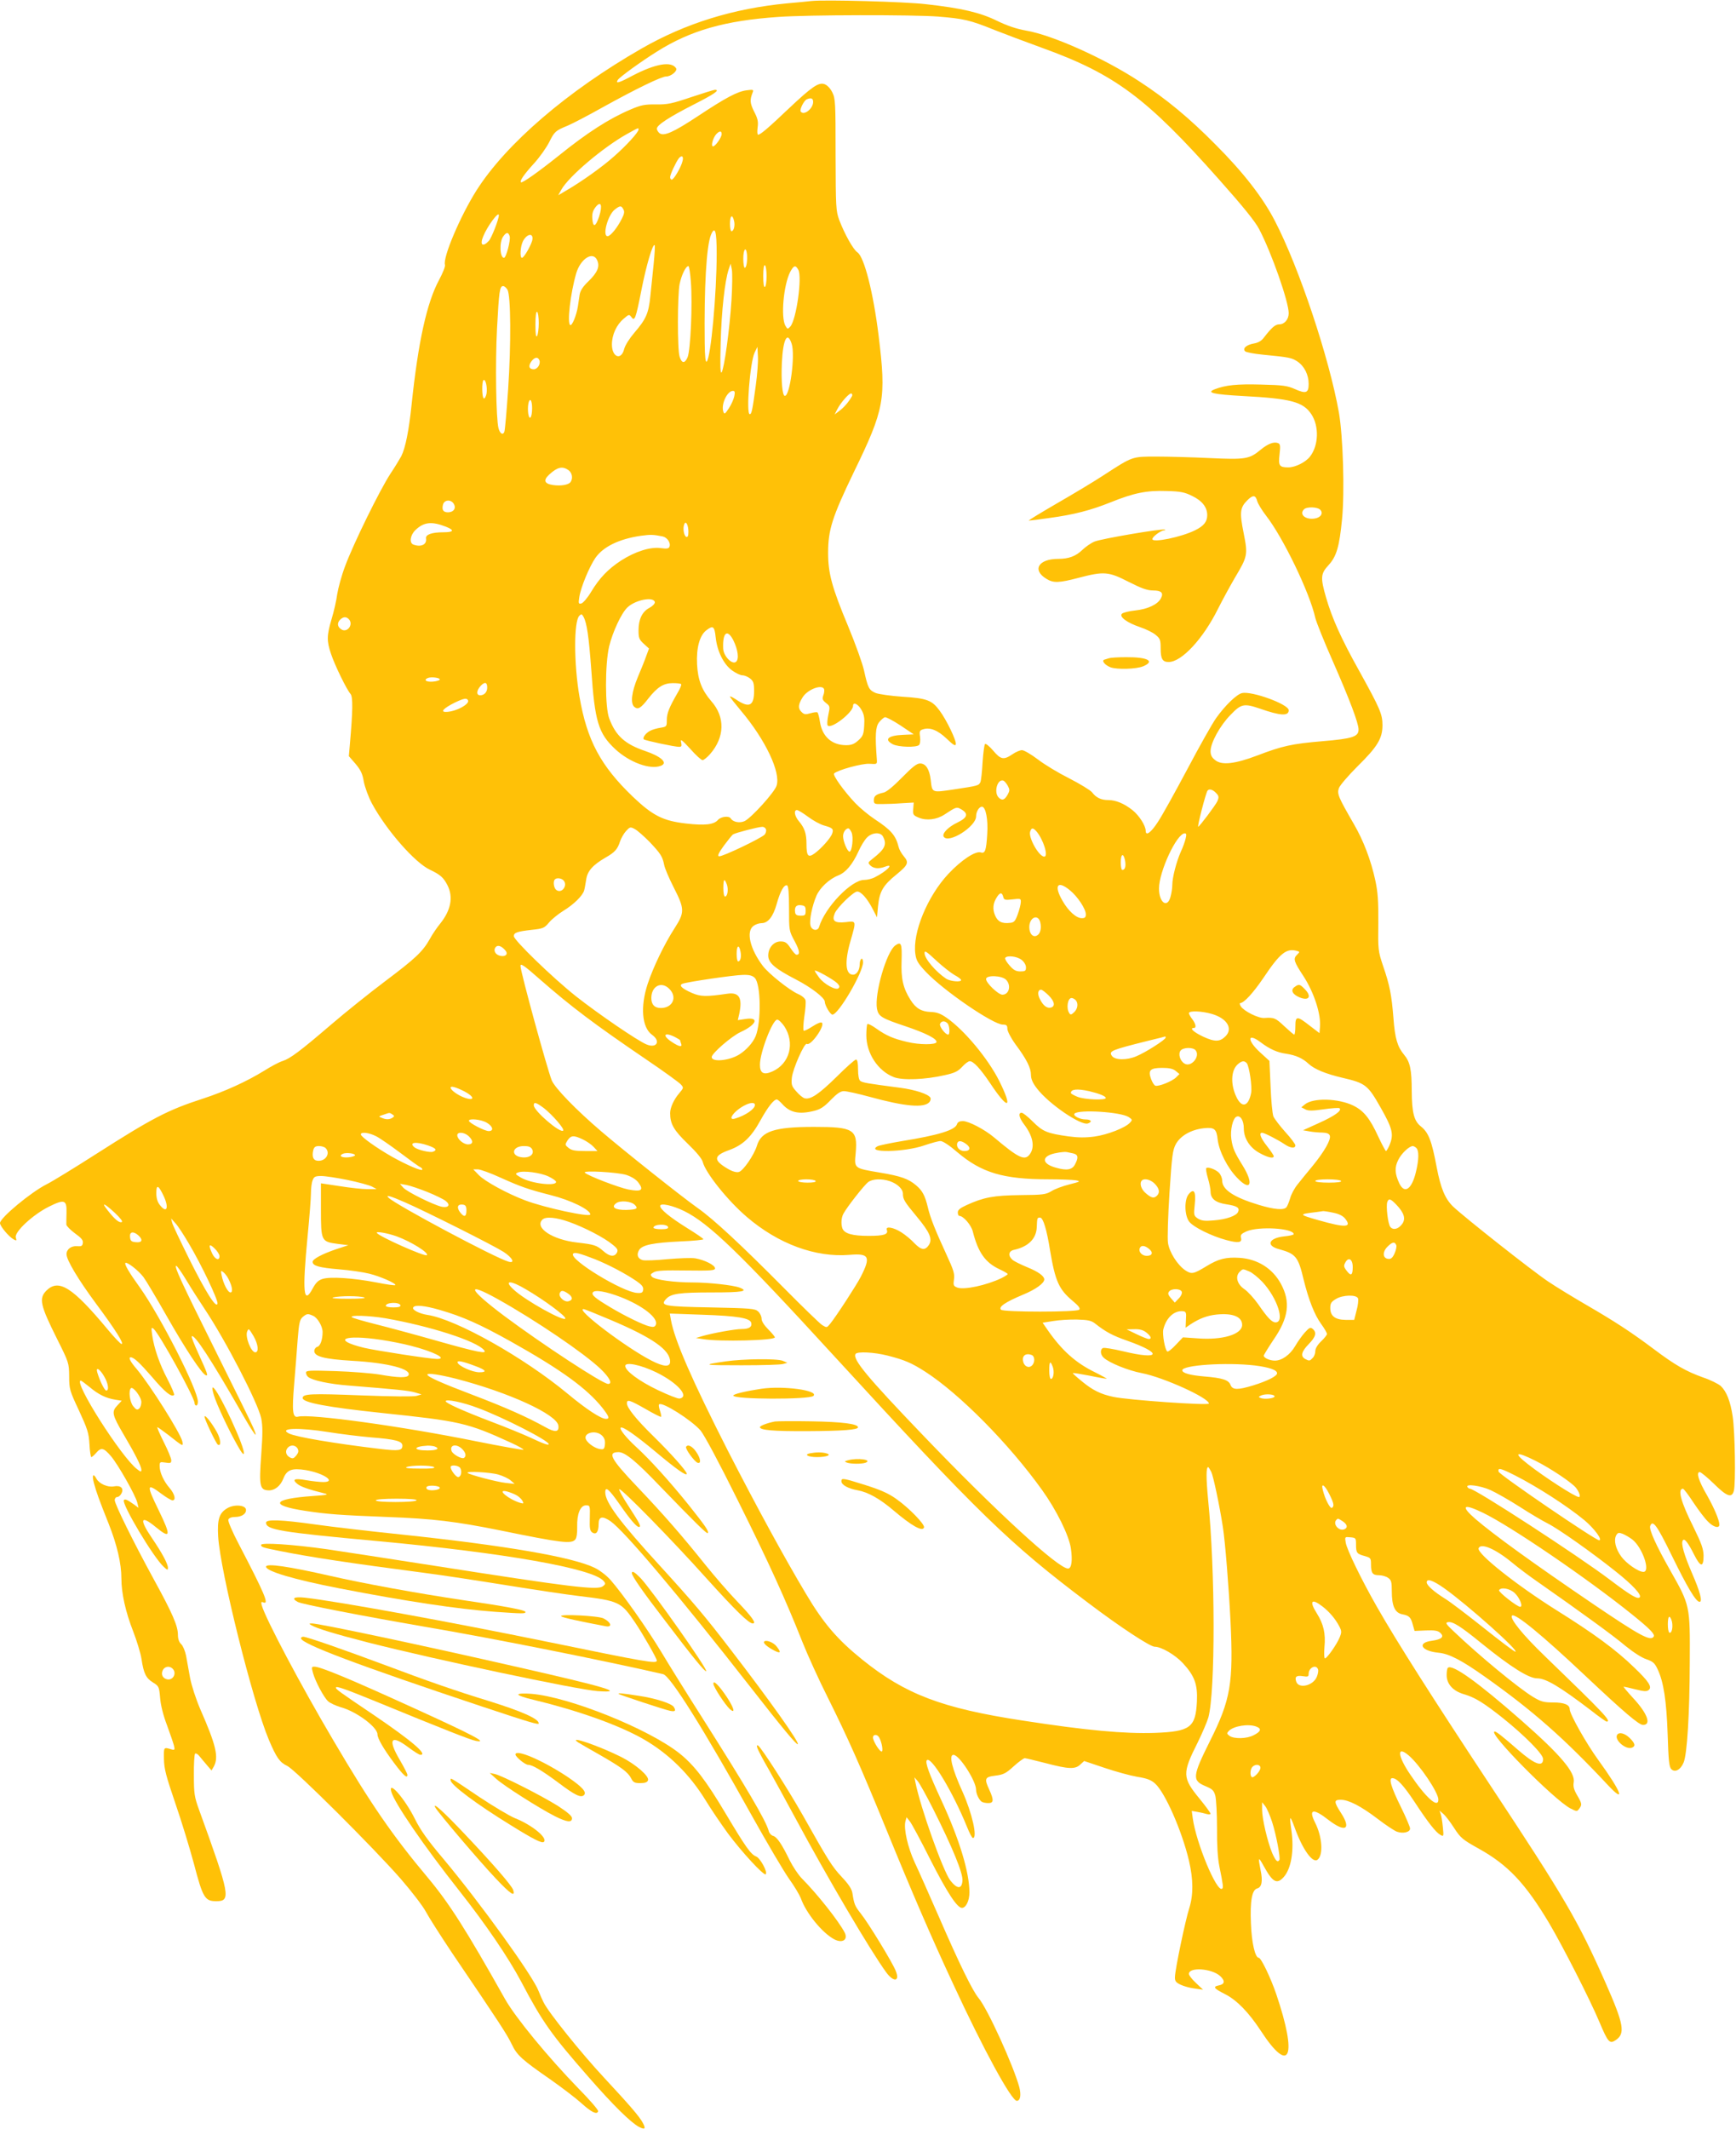 <?xml version="1.0" standalone="no"?>
<!DOCTYPE svg PUBLIC "-//W3C//DTD SVG 20010904//EN"
 "http://www.w3.org/TR/2001/REC-SVG-20010904/DTD/svg10.dtd">
<svg version="1.0" xmlns="http://www.w3.org/2000/svg"
 width="1044pt" height="1280pt" viewBox="0 0 1044 1280"
 preserveAspectRatio="xMidYMid meet">
<g transform="translate(0,1280) scale(0.1,-0.1)"
fill="#ffc107" stroke="none">
<path d="M4880 12794 c-19 -2 -84 -9 -145 -14 -325 -31 -612 -120 -877 -272
-445 -255 -814 -572 -992 -852 -97 -153 -204 -404 -190 -448 3 -9 -13 -49 -35
-90 -74 -137 -126 -371 -166 -753 -16 -154 -37 -259 -62 -308 -8 -15 -37 -63
-65 -105 -63 -96 -224 -423 -273 -557 -21 -55 -41 -130 -47 -167 -5 -38 -20
-105 -34 -150 -29 -99 -30 -131 -3 -210 23 -69 94 -214 117 -240 15 -18 14
-99 -4 -304 l-6 -70 40 -46 c31 -37 42 -59 50 -108 7 -34 28 -92 49 -131 86
-159 258 -356 349 -398 61 -29 81 -46 105 -93 36 -71 21 -150 -44 -231 -19
-23 -47 -64 -62 -92 -43 -76 -85 -116 -270 -255 -93 -70 -239 -187 -324 -260
-189 -162 -246 -204 -292 -219 -20 -6 -69 -32 -110 -58 -104 -64 -234 -124
-369 -168 -212 -69 -301 -115 -647 -336 -128 -82 -259 -162 -291 -178 -96 -48
-282 -203 -282 -234 0 -19 54 -83 82 -98 18 -10 19 -8 13 11 -10 33 102 137
198 185 94 47 109 42 107 -34 -1 -31 -1 -63 -1 -73 1 -9 24 -32 52 -53 38 -27
50 -41 47 -58 -2 -18 -9 -21 -34 -19 -35 3 -64 -18 -64 -48 0 -35 70 -152 178
-298 118 -159 170 -242 153 -242 -6 0 -43 39 -83 87 -213 256 -295 307 -369
234 -46 -47 -38 -86 64 -290 71 -142 72 -145 73 -225 0 -77 3 -87 59 -206 51
-111 59 -134 63 -203 2 -42 8 -77 11 -77 4 0 17 11 29 25 30 35 45 32 89 -19
42 -49 148 -235 159 -281 l7 -30 -24 18 c-45 32 -58 37 -64 28 -14 -23 177
-343 239 -400 22 -21 26 -22 26 -7 0 24 -35 89 -96 179 -78 114 -69 142 22 67
91 -75 94 -55 19 99 -76 155 -74 168 15 101 29 -22 60 -40 67 -40 23 0 14 38
-17 74 -35 40 -60 94 -60 132 0 25 2 26 35 21 30 -5 35 -3 35 14 0 11 -20 60
-45 109 -25 50 -42 90 -39 90 3 0 34 -22 68 -48 87 -69 90 -71 82 -36 -14 53
-192 335 -272 431 -40 46 -54 73 -38 73 19 0 53 -32 129 -119 77 -91 117 -123
132 -107 3 3 -14 45 -39 93 -49 93 -81 186 -93 267 -6 44 -5 48 8 38 34 -28
247 -414 247 -447 0 -8 5 -15 10 -15 6 0 10 10 10 23 0 72 -224 511 -349 687
-65 90 -94 140 -87 147 9 9 78 -44 109 -85 15 -20 78 -126 140 -235 112 -197
211 -347 235 -355 15 -5 11 8 -45 131 -25 54 -43 100 -40 103 15 16 115 -137
297 -454 80 -140 107 -174 74 -97 -8 21 -109 225 -223 454 -214 430 -256 521
-241 521 5 0 32 -39 61 -87 29 -49 79 -126 110 -173 125 -187 320 -563 340
-657 9 -46 9 -93 0 -219 -14 -191 -9 -213 47 -214 35 0 69 27 86 71 21 53 51
64 134 51 108 -18 188 -72 106 -72 -20 0 -66 5 -101 11 -72 13 -89 6 -55 -22
21 -17 66 -33 162 -57 30 -7 19 -10 -70 -16 -243 -17 -262 -56 -45 -89 130
-20 211 -26 495 -37 274 -10 412 -27 680 -81 371 -76 427 -82 450 -54 8 10 12
39 11 75 -2 78 19 130 53 130 24 0 25 -1 23 -76 -2 -64 1 -78 16 -88 23 -14
37 5 37 52 0 45 22 50 71 17 84 -59 412 -447 844 -1000 192 -246 276 -347 283
-341 10 11 -168 262 -402 566 -157 205 -225 285 -433 513 -235 257 -323 375
-323 435 0 39 21 21 85 -70 63 -91 103 -138 117 -138 16 0 7 19 -58 119 -37
56 -64 105 -60 108 9 10 317 -304 523 -534 178 -197 256 -273 280 -273 24 0
-4 39 -96 135 -48 50 -134 149 -191 220 -137 171 -249 300 -410 469 -158 166
-179 206 -110 206 39 0 105 -54 252 -208 206 -213 279 -285 284 -279 10 9 -14
43 -115 170 -116 144 -234 274 -314 347 -61 56 -103 108 -94 117 11 10 91 -46
212 -147 122 -102 185 -147 185 -130 0 15 -93 120 -200 225 -105 103 -160 172
-160 199 0 25 18 19 113 -35 48 -28 90 -49 93 -47 2 3 -1 19 -7 37 -6 18 -9
35 -5 38 17 18 194 -94 249 -157 22 -26 111 -192 221 -414 191 -383 292 -606
391 -856 32 -80 100 -230 153 -335 121 -243 193 -404 357 -805 146 -358 268
-641 396 -915 185 -400 352 -705 384 -705 21 0 27 35 15 82 -35 129 -191 472
-245 536 -36 43 -116 206 -238 487 -58 132 -123 280 -146 328 -42 91 -67 202
-56 247 l7 25 19 -24 c11 -13 67 -117 124 -231 101 -198 161 -290 190 -290 24
0 45 43 45 93 0 120 -60 319 -168 552 -75 162 -100 231 -88 243 26 25 156
-191 241 -400 15 -38 31 -68 36 -68 29 0 -5 150 -62 277 -64 141 -84 223 -55
223 35 0 136 -157 136 -210 0 -24 18 -61 34 -72 6 -4 23 -8 39 -8 33 0 35 17
7 79 -32 69 -28 78 36 86 48 6 63 13 110 56 30 27 60 49 67 49 6 0 63 -14 126
-30 137 -36 177 -38 208 -8 l23 21 122 -41 c68 -23 156 -47 197 -54 57 -9 82
-18 107 -40 60 -53 162 -285 204 -463 27 -116 27 -207 2 -287 -23 -71 -85
-367 -86 -413 -1 -25 5 -33 34 -47 19 -9 58 -20 85 -23 l50 -7 -42 40 c-24 22
-43 46 -43 55 0 43 138 33 188 -13 31 -29 28 -49 -8 -56 -38 -8 -31 -18 38
-53 71 -36 143 -111 215 -221 175 -268 221 -158 92 222 -33 97 -91 218 -105
218 -22 0 -43 92 -47 205 -6 136 6 204 38 212 27 7 34 44 20 110 -16 81 -14
84 19 24 53 -96 78 -111 118 -68 47 50 66 161 48 285 -13 90 -9 93 19 17 48
-134 110 -220 139 -195 35 28 28 137 -15 222 -42 83 -12 89 80 17 101 -78 140
-58 76 41 -44 68 -44 80 -2 80 47 0 121 -38 221 -114 48 -37 101 -72 117 -78
37 -13 79 -3 79 19 0 9 -24 66 -54 127 -61 123 -76 176 -53 176 28 0 67 -42
134 -143 82 -125 128 -183 155 -198 20 -11 21 -10 15 47 -3 33 -9 68 -13 79
l-7 20 23 -20 c13 -11 42 -49 65 -85 39 -60 51 -70 150 -125 174 -97 279 -208
422 -448 82 -139 245 -458 302 -594 51 -121 61 -132 96 -109 61 40 52 93 -61
349 -164 370 -240 501 -697 1192 -342 518 -555 852 -677 1066 -94 165 -180
342 -187 385 -6 35 -6 35 28 32 33 -3 34 -5 34 -45 0 -49 5 -55 53 -68 35 -10
37 -13 37 -50 0 -53 10 -65 48 -65 18 0 43 -7 55 -16 19 -13 22 -24 22 -80 0
-90 19 -131 64 -139 41 -8 51 -18 63 -65 l10 -35 68 3 c52 2 72 -1 86 -14 27
-24 9 -40 -50 -48 -92 -12 -64 -62 40 -72 64 -6 139 -45 280 -145 288 -204
475 -369 737 -649 112 -120 84 -44 -56 149 -72 99 -172 276 -172 305 0 27 -32
41 -99 41 -58 0 -74 5 -121 33 -89 54 -324 248 -474 391 -52 49 -56 56 -37 59
28 4 74 -24 200 -127 178 -144 285 -211 335 -211 53 0 135 -49 323 -192 48
-38 91 -68 95 -68 32 0 -17 51 -373 395 -130 125 -212 226 -196 242 18 17 177
-113 437 -358 239 -225 326 -299 351 -299 52 0 26 70 -61 163 -34 37 -59 67
-56 67 4 0 36 -7 71 -16 52 -13 68 -14 80 -4 22 18 0 52 -87 135 -110 107
-244 205 -468 345 -239 150 -479 340 -468 372 13 34 100 -3 200 -85 37 -31
105 -82 150 -113 267 -187 463 -329 532 -388 48 -39 99 -72 127 -81 40 -14 50
-23 67 -59 37 -77 54 -191 61 -393 5 -159 9 -195 22 -209 22 -22 56 -4 74 40
21 50 36 288 37 603 2 342 2 341 -118 553 -84 148 -128 245 -120 266 15 40 40
6 130 -178 93 -190 145 -278 167 -278 19 0 3 61 -45 171 -48 111 -68 180 -56
198 9 16 31 -11 69 -87 38 -75 56 -76 56 -4 -1 41 -12 72 -62 174 -74 147 -96
228 -62 228 5 0 33 -37 63 -83 30 -45 69 -97 87 -114 32 -34 69 -44 69 -19 0
27 -32 102 -75 178 -50 86 -66 138 -43 138 7 0 46 -32 85 -70 78 -77 108 -88
120 -43 12 42 7 358 -7 448 -14 92 -37 150 -72 183 -14 12 -61 36 -106 51
-103 37 -168 74 -297 171 -133 100 -236 167 -405 265 -74 43 -178 106 -230
141 -97 65 -505 387 -572 451 -48 47 -74 110 -98 236 -30 160 -49 209 -96 246
-40 32 -53 82 -54 211 0 130 -10 176 -46 219 -40 48 -55 98 -64 220 -11 139
-22 197 -63 316 -29 87 -30 95 -28 257 1 133 -3 185 -18 255 -26 121 -72 241
-128 337 -95 165 -103 183 -91 218 6 17 57 76 113 132 119 117 149 167 149
246 0 67 -14 99 -140 327 -109 195 -163 316 -199 440 -35 121 -33 144 15 196
48 52 65 112 81 277 16 165 6 495 -19 640 -59 331 -240 873 -385 1152 -72 140
-190 292 -357 459 -158 160 -297 275 -460 381 -210 138 -521 277 -678 304 -58
10 -114 29 -176 59 -102 50 -212 76 -428 100 -125 15 -612 28 -688 19z m765
-94 c149 -12 190 -21 335 -80 58 -23 186 -71 285 -107 440 -159 628 -299 1066
-792 145 -163 218 -253 242 -300 74 -141 177 -435 177 -504 0 -37 -25 -67 -57
-67 -24 0 -46 -20 -91 -78 -15 -21 -34 -32 -61 -37 -46 -8 -70 -30 -53 -47 6
-6 53 -15 104 -20 165 -16 176 -19 210 -41 42 -28 68 -80 68 -135 0 -55 -16
-61 -83 -31 -45 20 -72 24 -203 27 -145 4 -213 -3 -278 -28 -55 -21 -10 -31
170 -41 286 -15 361 -35 410 -109 48 -72 44 -189 -8 -255 -26 -34 -89 -65
-130 -65 -55 0 -61 10 -53 79 6 51 4 62 -9 67 -26 10 -61 -4 -105 -40 -67 -56
-91 -60 -305 -50 -105 5 -249 9 -321 9 -149 0 -142 2 -318 -112 -56 -37 -183
-113 -282 -170 -98 -57 -174 -103 -168 -103 7 0 63 7 125 16 147 20 247 46
367 94 141 57 217 72 336 68 84 -2 109 -7 155 -30 60 -29 90 -68 90 -115 0
-39 -20 -65 -73 -91 -82 -41 -257 -77 -257 -53 0 14 50 51 69 52 9 0 11 3 5 5
-17 7 -381 -55 -422 -72 -20 -8 -53 -31 -73 -50 -39 -38 -82 -54 -145 -54
-119 0 -159 -67 -71 -120 42 -26 75 -25 193 6 153 40 180 38 301 -24 79 -40
113 -52 148 -52 50 0 64 -15 46 -48 -19 -36 -79 -64 -153 -72 -38 -4 -75 -13
-81 -20 -18 -18 31 -54 108 -80 36 -12 79 -33 95 -47 27 -22 30 -31 30 -82 0
-62 11 -81 48 -81 78 0 207 139 297 320 26 52 72 136 101 186 77 129 79 138
53 269 -25 125 -22 153 22 197 34 34 50 33 60 -6 5 -16 28 -54 52 -85 103
-132 263 -463 297 -616 6 -25 53 -143 105 -260 101 -230 155 -372 155 -411 0
-43 -36 -55 -216 -70 -186 -16 -241 -28 -393 -86 -134 -51 -214 -60 -253 -28
-20 15 -28 30 -28 54 0 50 57 154 120 218 64 67 81 70 176 38 125 -44 174 -46
174 -10 0 36 -223 117 -281 103 -32 -7 -101 -74 -154 -148 -24 -33 -102 -172
-175 -310 -73 -137 -152 -280 -177 -317 -42 -65 -73 -86 -73 -53 0 31 -40 93
-79 124 -50 40 -101 61 -146 61 -43 0 -73 14 -98 47 -11 13 -72 50 -136 83
-64 32 -149 83 -189 114 -41 31 -84 56 -96 56 -12 0 -38 -11 -58 -25 -52 -35
-70 -32 -116 23 -22 26 -44 43 -48 39 -5 -4 -11 -54 -15 -110 -3 -56 -9 -110
-13 -119 -10 -21 -13 -22 -159 -44 -135 -20 -131 -22 -140 58 -8 65 -30 98
-64 98 -20 0 -46 -21 -108 -84 -53 -54 -93 -87 -111 -91 -45 -10 -59 -20 -59
-46 0 -22 4 -24 50 -23 28 0 82 2 120 5 l70 4 -3 -38 c-3 -35 0 -39 34 -53 46
-19 107 -12 154 19 68 45 73 46 94 35 53 -28 47 -53 -18 -84 -54 -26 -92 -65
-81 -84 28 -45 195 60 195 122 0 28 18 58 35 58 23 0 38 -77 32 -165 -6 -98
-13 -118 -38 -110 -32 11 -117 -45 -195 -128 -127 -135 -218 -357 -199 -484 5
-38 17 -57 63 -106 109 -115 405 -317 463 -317 22 0 27 -5 27 -25 0 -14 21
-55 50 -95 67 -90 92 -141 92 -183 0 -24 11 -49 36 -81 70 -92 266 -226 307
-210 28 10 19 24 -16 24 -34 0 -77 23 -65 35 26 26 279 10 326 -21 22 -15 23
-17 7 -34 -27 -30 -134 -72 -213 -83 -53 -7 -97 -7 -156 1 -129 18 -155 29
-214 88 -30 30 -60 54 -68 54 -22 0 -16 -29 14 -69 53 -69 67 -135 36 -179
-30 -43 -67 -26 -216 100 -57 48 -153 98 -188 98 -19 0 -31 -6 -35 -19 -11
-35 -112 -66 -329 -101 -72 -12 -138 -26 -148 -31 -77 -41 162 -37 281 5 41
14 85 26 97 26 14 0 55 -27 101 -67 146 -124 277 -163 549 -163 72 0 146 -3
164 -6 30 -6 27 -8 -40 -25 -40 -10 -88 -28 -108 -41 -32 -19 -49 -22 -186
-23 -160 -2 -220 -13 -323 -60 -39 -18 -53 -29 -53 -44 0 -12 4 -21 9 -21 24
0 71 -54 81 -93 32 -127 75 -187 159 -227 28 -13 51 -26 51 -30 0 -3 -17 -14
-37 -24 -92 -44 -225 -72 -266 -57 -23 9 -25 14 -20 50 5 33 -3 57 -45 148
-68 148 -97 220 -112 284 -17 71 -33 101 -71 133 -46 39 -91 55 -216 76 -159
27 -156 24 -147 119 12 141 -12 156 -251 156 -237 0 -317 -26 -343 -113 -17
-56 -83 -152 -109 -158 -14 -4 -39 3 -66 19 -89 52 -87 79 9 113 81 30 131 76
187 178 45 81 80 126 99 126 4 0 18 -12 31 -26 46 -53 102 -66 195 -42 36 9
59 24 98 65 38 39 59 53 79 53 16 0 85 -15 154 -34 215 -59 330 -69 361 -31 6
8 9 19 5 26 -14 22 -91 47 -180 59 -199 26 -229 31 -242 42 -8 6 -13 33 -13
69 0 39 -4 59 -12 59 -7 0 -60 -47 -118 -105 -105 -103 -155 -137 -191 -128
-11 3 -33 21 -50 41 -28 31 -31 41 -27 82 5 53 76 213 90 204 23 -15 110 108
91 127 -6 6 -29 -4 -57 -22 -26 -17 -50 -29 -53 -25 -4 4 -2 42 4 85 7 43 10
87 7 98 -3 11 -23 28 -45 37 -52 23 -176 122 -211 168 -78 103 -103 209 -56
242 12 9 34 16 48 16 39 0 70 40 91 116 21 75 44 117 62 111 8 -3 12 -43 12
-138 0 -133 0 -135 33 -196 31 -58 35 -83 12 -83 -6 0 -22 18 -36 40 -22 33
-32 40 -60 40 -41 0 -74 -38 -74 -85 0 -44 41 -79 167 -144 91 -47 173 -110
173 -133 0 -22 33 -78 46 -78 36 0 184 253 184 314 0 16 -4 25 -10 21 -5 -3
-10 -17 -10 -31 0 -36 -18 -64 -40 -64 -46 0 -52 77 -15 204 35 122 36 120
-29 112 -67 -7 -85 7 -66 53 15 36 113 131 135 131 23 0 59 -40 91 -101 l28
-54 6 65 c9 91 30 127 113 194 68 56 74 70 43 107 -15 17 -29 43 -32 57 -17
69 -45 102 -144 167 -36 24 -88 67 -116 96 -69 73 -138 169 -128 179 23 21
169 61 213 58 46 -3 46 -3 44 27 -11 144 -8 194 13 222 12 15 28 29 36 31 8 1
50 -21 94 -50 l79 -53 -65 -3 c-90 -4 -116 -28 -60 -57 34 -17 141 -20 157 -4
6 6 9 28 6 49 -5 33 -2 39 17 45 43 14 89 -5 143 -56 38 -37 53 -46 55 -34 5
21 -56 147 -97 202 -46 63 -77 75 -223 84 -70 5 -143 15 -163 23 -39 17 -46
30 -69 135 -9 41 -52 161 -96 267 -97 232 -120 317 -120 440 0 139 25 216 154
484 186 382 196 442 150 820 -32 261 -87 476 -128 503 -25 17 -76 108 -109
194 -20 55 -21 74 -22 393 0 315 -1 337 -20 375 -12 24 -30 43 -47 49 -35 12
-74 -14 -216 -148 -121 -115 -169 -156 -183 -156 -5 0 -6 19 -3 43 5 35 1 54
-21 96 -25 51 -27 69 -8 117 6 15 1 16 -37 11 -55 -7 -125 -44 -294 -156 -147
-97 -205 -123 -231 -101 -8 7 -15 19 -15 26 0 22 74 70 223 146 122 62 160 88
126 88 -5 0 -70 -20 -142 -44 -115 -39 -143 -45 -212 -44 -68 1 -91 -4 -152
-30 -130 -55 -262 -140 -433 -278 -124 -99 -220 -167 -227 -160 -9 8 18 47 78
113 34 37 74 94 91 127 33 66 38 70 113 101 28 12 121 60 208 109 204 113 355
186 383 186 29 0 69 33 60 49 -28 45 -124 28 -262 -44 -82 -44 -104 -50 -89
-26 10 17 143 113 236 171 202 127 409 186 729 208 179 13 811 14 965 2z
m-755 -513 c0 -41 -57 -85 -75 -57 -7 12 20 66 37 73 27 11 38 6 38 -16z
m-1050 -166 c0 -16 -73 -96 -147 -161 -69 -62 -197 -153 -287 -205 l-49 -29
19 34 c45 80 251 254 394 334 74 41 70 39 70 27z m500 -27 c0 -20 -38 -74 -52
-74 -14 0 -1 50 19 73 20 21 33 22 33 1z m-235 -161 c-8 -37 -53 -113 -65
-113 -6 0 -10 7 -10 15 0 16 35 90 52 113 18 21 30 13 23 -15z m-502 -335
c-21 -63 -37 -68 -41 -12 -2 29 3 47 19 68 33 42 44 13 22 -56z m146 43 c8
-13 5 -28 -9 -55 -27 -55 -69 -106 -86 -106 -33 0 1 127 43 160 32 25 40 25
52 1z m-749 -35 c0 -24 -44 -137 -60 -154 -37 -40 -56 -25 -34 27 25 62 94
154 94 127z m1414 -32 c8 -29 -1 -64 -15 -64 -5 0 -9 20 -9 45 0 49 14 60 24
19z m-104 -199 c0 -240 -35 -624 -60 -649 -7 -7 -11 30 -12 110 -4 335 10 586
38 653 24 56 34 22 34 -114z m-1245 105 c7 -23 -21 -130 -34 -130 -25 0 -29
95 -5 128 19 27 31 28 39 2z m137 -19 c-3 -27 -50 -111 -63 -111 -14 0 -10 68
6 100 23 44 62 52 57 11z m729 -148 c-6 -59 -15 -147 -20 -194 -10 -102 -26
-138 -95 -218 -30 -35 -56 -76 -62 -98 -17 -72 -74 -52 -74 26 0 59 28 119 71
155 31 27 33 27 46 10 20 -28 26 -12 61 165 29 147 68 279 79 267 3 -2 0 -53
-6 -113z m561 60 c4 -39 -3 -83 -13 -83 -5 0 -9 25 -9 55 0 56 16 77 22 28z
m-901 -37 c18 -38 2 -74 -51 -126 -34 -32 -50 -57 -54 -81 -3 -19 -8 -52 -11
-73 -9 -54 -35 -117 -46 -110 -19 11 1 189 36 310 26 89 101 136 126 80z m808
-241 c-11 -174 -43 -407 -59 -433 -8 -12 -10 34 -6 178 5 191 25 371 48 440
l12 35 7 -35 c4 -19 3 -102 -2 -185z m211 145 c0 -32 -4 -62 -10 -65 -6 -4
-10 20 -10 65 0 45 4 69 10 65 6 -3 10 -33 10 -65z m-455 -37 c10 -133 -2
-407 -20 -451 -17 -39 -35 -38 -48 4 -14 42 -13 369 0 436 12 56 37 108 53
108 5 0 11 -44 15 -97z m646 75 c24 -45 -12 -300 -48 -341 -16 -17 -17 -17
-30 5 -28 51 -11 242 28 321 22 42 33 46 50 15z m-1749 -120 c20 -36 22 -325
4 -596 -9 -133 -19 -249 -23 -258 -8 -22 -26 -12 -35 21 -15 57 -20 392 -9
600 12 226 16 255 37 255 7 0 19 -10 26 -22z m188 -201 c0 -34 -5 -69 -10 -77
-7 -10 -10 11 -10 68 0 53 4 81 10 77 6 -3 10 -34 10 -68z m1521 -124 c22 -67
-10 -313 -41 -313 -15 0 -23 88 -18 200 7 141 33 192 59 113z m-216 -251 c-20
-149 -25 -172 -36 -172 -23 0 1 309 29 370 l17 35 3 -58 c2 -32 -4 -110 -13
-175z m-1301 152 c8 -22 -11 -54 -34 -54 -28 0 -34 18 -16 45 19 28 41 32 50
9z m-318 -200 c-4 -19 -11 -32 -17 -29 -11 7 -12 98 -2 109 13 12 25 -43 19
-80z m1490 -16 c-4 -18 -18 -51 -33 -73 -23 -35 -27 -37 -33 -20 -15 43 23
125 58 125 11 0 13 -8 8 -32z m707 -1 c-20 -35 -48 -67 -75 -87 l-29 -22 16
31 c22 43 75 102 86 95 5 -3 6 -11 2 -17z m-1923 -70 c0 -56 -15 -80 -23 -35
-6 41 2 90 14 82 5 -3 9 -24 9 -47z m218 -373 c22 -15 29 -48 14 -71 -11 -18
-58 -26 -107 -19 -52 8 -59 29 -22 63 49 45 79 52 115 27z m-688 -205 c14 -26
-3 -49 -36 -49 -28 0 -38 14 -30 46 8 31 50 33 66 3z m5211 -35 c19 -22 -1
-48 -39 -52 -55 -6 -89 27 -60 56 17 17 83 15 99 -4z m-5258 -101 c52 -21 46
-33 -17 -33 -69 0 -108 -14 -104 -37 6 -37 -30 -54 -76 -37 -26 10 -19 57 12
87 51 49 98 54 185 20z m1457 -31 c0 -23 -4 -32 -12 -30 -15 5 -23 52 -13 76
9 25 25 -4 25 -46z m-155 -27 c28 -6 50 -39 41 -62 -5 -12 -16 -13 -54 -8 -62
8 -153 -21 -237 -75 -78 -51 -130 -105 -180 -188 -22 -37 -49 -68 -59 -70 -17
-4 -18 0 -12 39 9 59 60 181 96 234 47 68 143 115 275 134 58 8 75 7 130 -4z
m-47 -395 c1 -9 -12 -23 -32 -34 -44 -23 -66 -69 -66 -136 0 -45 4 -55 31 -80
l32 -29 -16 -43 c-8 -24 -31 -81 -51 -128 -38 -91 -46 -159 -21 -180 22 -18
39 -8 85 52 54 68 91 91 146 91 24 0 47 -2 50 -6 4 -3 -6 -28 -22 -54 -49 -85
-64 -121 -64 -162 0 -39 -1 -40 -37 -46 -21 -3 -49 -11 -62 -18 -27 -13 -49
-43 -39 -52 7 -7 184 -45 212 -45 15 0 17 5 12 28 -6 22 4 15 55 -40 33 -38
67 -68 74 -68 7 0 27 16 44 35 90 102 93 224 9 319 -57 66 -81 127 -86 222 -5
97 15 173 55 204 41 32 50 26 57 -42 9 -84 48 -162 99 -199 22 -16 50 -29 62
-29 13 0 33 -9 46 -19 20 -16 24 -28 24 -75 0 -91 -30 -105 -109 -51 -20 13
-36 21 -36 17 0 -4 30 -42 66 -85 147 -174 241 -372 214 -451 -13 -40 -148
-189 -191 -212 -29 -14 -70 -7 -84 15 -10 18 -59 12 -77 -8 -25 -29 -79 -35
-192 -22 -139 16 -200 47 -320 161 -194 186 -276 339 -321 601 -34 195 -35
454 -1 487 12 12 15 12 25 -6 21 -39 32 -120 47 -320 21 -311 43 -381 143
-475 86 -80 210 -126 275 -101 45 17 3 56 -94 89 -121 41 -177 91 -216 195
-26 66 -26 325 -1 433 21 87 74 202 111 236 48 45 157 66 164 31z m-1838 -105
c26 -32 -13 -81 -47 -59 -24 15 -27 38 -8 58 20 20 39 20 55 1z m2310 -124
c28 -57 36 -114 16 -130 -23 -19 -76 35 -77 81 -4 96 25 119 61 49z m-1765
-236 c0 -5 -19 -11 -42 -13 -40 -3 -58 10 -30 22 20 8 72 2 72 -9z m285 -49
c0 -27 -18 -46 -42 -46 -25 0 -23 29 3 57 25 26 39 22 39 -11z m2026 -9 c2 -7
1 -24 -5 -38 -7 -20 -5 -28 16 -45 25 -19 25 -22 14 -74 -6 -29 -8 -57 -3 -62
22 -22 152 79 152 118 0 27 32 11 52 -26 15 -27 18 -49 15 -94 -3 -51 -8 -63
-35 -87 -24 -22 -42 -29 -73 -29 -86 0 -144 51 -158 140 -4 28 -11 53 -15 57
-3 3 -22 1 -42 -5 -31 -9 -38 -8 -55 9 -21 21 -19 44 8 87 30 48 117 80 129
49z m-2142 -66 c15 -23 -74 -71 -133 -71 -34 0 -13 22 52 55 54 26 73 30 81
16z m3246 -514 c13 -24 13 -30 0 -54 -19 -33 -33 -38 -54 -18 -31 31 -8 114
28 102 6 -2 18 -16 26 -30z m1260 -52 c10 -12 10 -21 1 -42 -11 -24 -108 -153
-115 -153 -7 0 46 205 56 217 11 14 36 5 58 -22z m-2461 -135 c29 -22 71 -45
94 -52 54 -15 61 -21 52 -48 -8 -27 -67 -93 -108 -122 -37 -26 -47 -14 -47 59
0 61 -11 95 -45 135 -27 32 -33 68 -12 68 7 0 36 -18 66 -40z m-953 -151 c67
-71 78 -88 88 -138 3 -19 29 -80 57 -135 67 -131 67 -151 6 -246 -62 -96 -128
-233 -162 -335 -45 -137 -35 -262 26 -306 54 -38 29 -84 -33 -58 -54 22 -292
185 -425 290 -141 112 -373 337 -373 361 0 21 20 28 109 38 67 7 75 11 102 43
16 20 56 52 88 72 61 37 115 90 124 122 3 10 8 39 12 64 7 52 39 88 116 133
57 32 73 51 88 98 7 20 23 48 36 62 23 25 26 26 52 12 16 -8 55 -43 89 -77z
m700 76 c4 -8 0 -23 -7 -32 -18 -21 -256 -135 -275 -131 -11 2 -2 21 30 65 25
33 49 64 55 67 14 9 152 45 174 45 10 1 20 -6 23 -14z m515 -19 c13 -28 3
-116 -12 -116 -13 0 -39 62 -39 93 0 23 16 47 32 47 5 0 13 -11 19 -24z m1111
7 c42 -48 75 -153 48 -153 -32 0 -96 114 -85 150 8 25 17 25 37 3z m-922 -32
c25 -48 13 -75 -64 -135 -27 -21 -27 -23 -12 -39 20 -19 52 -22 90 -7 56 21
10 -27 -61 -63 -18 -10 -47 -17 -66 -17 -77 0 -235 -164 -271 -282 -8 -28 -45
-22 -52 8 -8 30 10 119 36 179 21 48 76 100 131 122 46 18 86 66 122 145 14
32 37 69 51 83 31 31 81 34 96 6z m1820 -13 c-4 -18 -17 -54 -29 -79 -26 -59
-51 -154 -51 -199 0 -19 -5 -52 -11 -72 -19 -71 -69 -34 -69 50 0 102 107 332
155 332 10 0 11 -8 5 -32z m-364 -132 c6 -35 0 -56 -17 -56 -5 0 -9 20 -9 45
0 53 16 60 26 11z m-3378 -118 c30 -30 -11 -85 -44 -57 -14 12 -19 51 -7 62
10 11 38 8 51 -5z m983 -25 c11 -30 4 -73 -11 -73 -6 0 -10 23 -10 50 0 56 6
63 21 23z m2063 -35 c47 -38 96 -113 96 -145 0 -18 -6 -23 -24 -23 -34 0 -81
43 -116 104 -54 93 -31 126 44 64z m-401 -39 c5 -20 11 -21 56 -16 48 6 51 5
50 -16 0 -12 -8 -44 -18 -72 -15 -42 -22 -51 -46 -53 -50 -6 -75 7 -91 45 -16
38 -13 73 12 111 18 28 30 28 37 1z m-1188 -84 c0 -27 -3 -30 -30 -30 -21 0
-31 5 -33 18 -6 33 6 49 35 45 24 -3 28 -8 28 -33z m1411 -70 c8 -34 1 -67
-18 -78 -24 -16 -48 8 -48 49 0 59 53 82 66 29z m-3216 -170 c18 -22 -1 -39
-33 -31 -29 7 -42 33 -26 52 12 15 36 7 59 -21z m1413 -5 c7 -32 0 -60 -14
-60 -5 0 -9 20 -9 45 0 51 14 60 23 15z m3344 4 c21 -6 21 -6 2 -25 -23 -23
-18 -40 40 -128 64 -99 106 -229 99 -306 l-3 -36 -59 45 c-76 60 -86 59 -86
-4 0 -27 -3 -50 -7 -50 -3 0 -30 23 -59 50 -53 50 -61 54 -121 50 -37 -2 -122
41 -141 70 -7 11 -8 20 -3 20 22 0 78 61 141 154 97 145 136 176 197 160z
m-2162 -63 c35 -32 82 -69 104 -82 23 -12 41 -26 41 -31 0 -14 -65 -8 -90 8
-64 43 -130 121 -130 154 0 18 11 11 75 -49z m509 8 c15 -12 26 -30 26 -45 0
-21 -5 -24 -34 -24 -26 0 -41 8 -65 36 -17 19 -29 39 -26 45 11 17 72 10 99
-12z m-2898 -116 c191 -167 325 -268 644 -485 102 -69 193 -135 204 -147 18
-20 18 -21 -9 -53 -33 -38 -55 -88 -55 -120 0 -65 22 -103 105 -183 53 -51 86
-91 91 -110 16 -65 150 -233 265 -331 190 -163 414 -245 618 -228 118 10 129
-11 68 -131 -25 -49 -147 -237 -185 -284 -20 -24 -20 -24 -48 -7 -15 10 -115
107 -223 216 -263 265 -429 420 -526 488 -96 68 -441 342 -580 461 -150 128
-278 260 -297 306 -26 64 -188 653 -188 688 0 18 23 2 116 -80z m1789 -24 c14
-14 16 -22 8 -30 -15 -15 -86 23 -117 64 -14 19 -26 37 -26 41 0 10 110 -51
135 -75z m-496 32 c37 -37 40 -266 5 -351 -17 -40 -56 -83 -99 -110 -60 -37
-165 -47 -165 -15 0 22 119 125 173 150 98 45 115 92 30 79 l-46 -7 9 39 c20
95 -1 130 -71 120 -129 -19 -161 -18 -213 4 -62 27 -82 47 -57 56 29 11 307
52 363 53 39 1 57 -4 71 -18z m1511 -11 c33 -33 19 -90 -22 -90 -24 0 -98 70
-98 94 0 25 94 22 120 -4z m-2025 -55 c50 -49 21 -115 -51 -115 -38 0 -57 21
-57 60 0 72 61 103 108 55z m2282 -40 c36 -36 41 -67 10 -73 -22 -4 -44 13
-63 51 -16 30 -13 57 7 57 6 0 27 -16 46 -35z m161 -27 c18 -18 14 -53 -9 -74
-17 -16 -22 -16 -29 -4 -19 29 -9 90 14 90 7 0 17 -5 24 -12z m821 -84 c91
-27 127 -88 81 -134 -34 -34 -64 -35 -135 -2 -57 27 -84 52 -55 52 16 0 11 25
-10 53 -11 14 -20 30 -20 36 0 16 78 13 139 -5z m-2573 -73 c66 -100 34 -225
-70 -272 -53 -24 -76 -12 -76 40 0 74 76 271 104 271 9 0 27 -18 42 -39z
m-656 -66 c17 -9 30 -17 30 -19 0 -3 3 -11 6 -20 9 -23 -11 -20 -56 10 -61 40
-45 62 20 29z m2950 -3 c0 -12 -120 -89 -176 -112 -58 -25 -131 -24 -148 3
-18 28 -5 34 219 90 55 13 101 25 103 26 1 0 2 -3 2 -7z m571 -28 c54 -41 101
-62 154 -69 58 -9 99 -27 135 -61 35 -32 102 -60 205 -84 137 -32 151 -43 228
-179 72 -127 80 -161 53 -226 -8 -19 -18 -35 -21 -35 -3 0 -24 39 -46 86 -51
111 -88 157 -152 188 -90 43 -239 47 -289 7 l-22 -18 23 -12 c18 -10 42 -10
111 0 49 7 93 10 96 6 15 -14 -30 -46 -123 -88 l-97 -44 39 -7 c22 -4 57 -7
78 -7 25 -1 40 -6 44 -18 9 -23 -32 -95 -102 -181 -33 -40 -75 -91 -92 -113
-18 -22 -38 -59 -44 -82 -7 -23 -17 -48 -22 -54 -15 -20 -73 -15 -166 13 -152
46 -221 92 -221 146 0 15 -9 37 -20 48 -20 20 -67 37 -76 27 -3 -3 1 -30 10
-60 9 -30 16 -66 16 -80 0 -43 29 -67 94 -77 66 -10 82 -21 72 -45 -9 -24 -70
-46 -147 -52 -55 -5 -73 -2 -95 11 -25 17 -26 20 -19 86 8 77 -5 99 -37 60
-27 -33 -25 -128 4 -165 26 -33 133 -86 222 -110 74 -20 97 -16 89 14 -4 17 2
24 33 38 74 32 284 19 284 -17 0 -4 -25 -10 -57 -13 -94 -10 -112 -56 -31 -77
101 -28 115 -45 148 -184 30 -121 65 -211 106 -267 19 -26 34 -52 34 -59 0 -6
-16 -26 -35 -44 -22 -21 -35 -43 -35 -59 0 -14 -7 -33 -16 -41 -18 -19 -20
-19 -45 -6 -29 16 -23 44 21 89 43 44 50 70 24 92 -14 11 -20 8 -48 -23 -17
-19 -43 -56 -58 -82 -30 -51 -79 -86 -121 -86 -31 0 -67 16 -67 30 0 4 27 48
59 96 91 132 103 227 44 336 -50 92 -140 149 -249 156 -81 5 -126 -6 -198 -50
-79 -48 -90 -50 -128 -25 -47 32 -96 109 -104 165 -4 26 0 161 9 300 15 228
19 258 39 295 28 49 90 85 166 94 65 7 78 -3 85 -69 9 -71 59 -170 118 -230
80 -84 101 -36 32 75 -49 79 -60 104 -68 159 -8 53 9 127 32 135 23 9 43 -24
43 -71 0 -60 36 -116 95 -148 51 -28 85 -35 85 -19 0 5 -18 32 -40 60 -39 49
-51 81 -30 81 13 0 95 -42 135 -69 35 -24 65 -27 65 -7 0 8 -27 44 -61 81 -33
37 -65 79 -71 93 -6 15 -14 96 -17 180 l-7 154 -57 52 c-79 73 -76 120 4 60z
m-391 -48 c30 -37 -27 -105 -67 -80 -27 16 -39 59 -23 78 16 20 74 21 90 2z
m308 -78 c15 -20 33 -141 26 -179 -16 -81 -55 -93 -88 -25 -36 74 -34 159 6
196 25 23 41 25 56 8z m-428 -46 l23 -19 -20 -20 c-24 -24 -107 -57 -125 -50
-7 2 -19 21 -26 41 -19 52 -5 66 68 66 41 0 64 -5 80 -18z m-4278 -123 c62
-32 65 -60 4 -39 -39 13 -86 46 -86 61 0 12 30 4 82 -22z m3758 1 c59 -14 100
-30 100 -41 0 -15 -127 -10 -170 7 -22 9 -40 19 -40 23 0 23 37 27 110 11z
m-3279 -102 c51 -40 125 -125 116 -135 -18 -18 -177 119 -177 152 0 22 14 18
61 -17z m1269 19 c0 -24 -57 -63 -117 -81 -53 -17 -12 43 52 77 37 20 65 21
65 4z m-2180 -57 c13 -9 13 -11 0 -20 -18 -11 -38 -12 -65 0 -21 8 -21 8 25
23 22 8 24 8 40 -3z m568 -50 c37 -22 43 -50 11 -50 -24 0 -119 49 -119 62 0
16 75 8 108 -12z m-666 -81 c22 -11 88 -57 147 -101 58 -44 112 -83 119 -85 6
-3 12 -9 12 -14 0 -13 -90 25 -183 77 -93 53 -187 120 -187 134 0 17 49 11 92
-11z m556 1 c30 -28 28 -50 -3 -50 -28 0 -65 32 -65 55 0 22 42 19 68 -5z
m687 -20 c23 -11 52 -31 65 -45 l23 -25 -75 0 c-59 0 -81 4 -99 19 -22 18 -22
19 -6 45 21 31 37 32 92 6z m2303 -26 c32 -22 28 -44 -8 -44 -30 0 -51 24 -43
48 6 16 24 15 51 -4z m-3235 -10 c49 -17 58 -28 31 -38 -18 -7 -92 11 -111 26
-37 30 7 37 80 12z m-615 -16 c32 -32 -1 -83 -51 -76 -24 3 -32 26 -23 64 5
18 13 24 34 24 15 0 33 -5 40 -12z m1242 -7 c15 -29 -13 -53 -58 -49 -73 6
-65 68 9 68 28 0 41 -5 49 -19z m5318 7 c16 -16 15 -69 -2 -140 -25 -108 -69
-139 -101 -72 -27 58 -29 96 -6 141 19 39 65 82 87 83 5 0 15 -5 22 -12z
m-2065 -32 c31 -7 34 -24 12 -66 -17 -33 -49 -39 -115 -20 -74 20 -88 57 -32
79 27 10 79 18 97 15 6 -1 22 -5 38 -8z m-4318 -11 c0 -5 -19 -11 -42 -13 -40
-3 -58 10 -30 22 20 8 72 2 72 -9z m873 -134 c122 -55 167 -71 304 -106 120
-30 238 -88 238 -116 0 -19 -275 40 -393 85 -106 40 -240 113 -277 151 l-34
35 27 0 c15 0 76 -22 135 -49z m291 6 c25 -12 45 -26 45 -32 3 -29 -154 -10
-214 27 -32 19 -33 22 -15 29 32 13 136 -1 184 -24z m469 9 c34 -12 59 -28 73
-48 32 -44 15 -54 -63 -39 -58 12 -242 82 -261 101 -17 15 199 3 251 -14z
m-1677 -30 c63 -13 128 -31 145 -39 l29 -16 -55 0 c-30 0 -106 8 -167 18
l-113 17 0 -157 c0 -190 2 -194 100 -207 l65 -8 -70 -23 c-86 -29 -145 -60
-145 -77 0 -24 39 -35 158 -45 64 -5 146 -17 182 -26 66 -16 166 -60 157 -69
-3 -3 -54 4 -113 16 -140 27 -280 36 -325 21 -25 -8 -40 -23 -58 -56 -56 -106
-64 -25 -31 315 11 113 20 228 20 257 0 28 4 63 10 77 8 22 16 26 52 26 24 0
95 -11 159 -24z m2814 -6 c4 -6 -15 -10 -49 -10 -31 0 -56 5 -56 10 0 6 22 10
49 10 28 0 53 -4 56 -10z m446 -1 c46 -16 79 -47 79 -76 0 -33 9 -48 84 -138
78 -94 95 -134 72 -170 -23 -34 -46 -31 -87 11 -18 20 -54 50 -78 65 -48 31
-97 39 -88 15 11 -27 -17 -36 -110 -36 -98 0 -145 14 -157 45 -9 26 -7 64 6
88 21 40 128 176 150 191 26 19 81 21 129 5z m1593 -15 c28 -29 33 -53 14 -72
-18 -18 -33 -15 -67 14 -29 24 -40 61 -24 77 14 15 52 6 77 -19z m1121 16 c4
-6 -23 -10 -74 -10 -47 0 -81 4 -81 10 0 6 31 10 74 10 41 0 78 -4 81 -10z
m-5495 -66 c47 -19 96 -43 109 -53 32 -24 19 -44 -22 -36 -48 10 -210 90 -232
115 l-20 23 40 -7 c21 -4 77 -23 125 -42z m-1585 -26 c33 -72 17 -105 -24 -52
-14 18 -21 41 -21 71 0 55 13 49 45 -19z m1452 -37 c130 -57 530 -258 591
-297 54 -35 72 -71 30 -59 -77 21 -679 342 -722 385 -19 19 12 10 101 -29z
m5960 -13 c48 -50 58 -86 35 -117 -23 -31 -54 -38 -71 -17 -14 17 -27 126 -18
150 9 23 19 20 54 -16z m-4579 -2 c22 -22 11 -28 -52 -30 -66 -1 -93 16 -61
40 24 19 91 13 113 -10z m-3128 -47 c35 -33 50 -53 42 -56 -15 -6 -42 16 -84
70 -42 52 -23 46 42 -14z m2115 14 c0 -40 -14 -43 -39 -10 -21 29 -14 49 17
45 17 -2 22 -10 22 -35z m1310 -4 c149 -74 331 -249 900 -870 874 -953 1056
-1129 1530 -1486 193 -146 372 -263 399 -263 40 0 122 -48 169 -98 71 -77 90
-128 85 -232 -8 -156 -40 -180 -254 -188 -181 -6 -412 15 -793 74 -486 74
-707 158 -966 367 -149 120 -233 218 -338 395 -131 219 -297 524 -471 863
-215 423 -319 661 -341 783 l-7 39 194 -7 c213 -7 291 -20 296 -50 5 -24 -14
-36 -58 -36 -39 0 -172 -24 -235 -42 l-40 -12 45 -7 c99 -16 430 -8 430 11 0
4 -18 26 -40 48 -25 25 -40 49 -40 64 0 14 -9 33 -21 44 -19 17 -44 19 -285
24 -281 5 -305 10 -269 50 30 33 80 40 278 40 181 0 222 7 165 29 -39 15 -187
31 -282 31 -113 0 -227 16 -245 34 -11 12 -10 16 10 27 18 11 66 13 197 11
148 -2 172 0 172 13 0 19 -62 50 -118 60 -23 4 -99 1 -168 -5 -69 -7 -135 -9
-148 -6 -31 8 -40 33 -22 62 20 30 84 43 252 51 74 3 134 9 134 13 0 4 -44 34
-99 68 -104 65 -161 112 -161 132 0 20 76 3 145 -31z m3904 -10 c34 -7 58 -19
71 -36 42 -53 2 -55 -160 -9 -122 35 -122 36 -15 49 17 2 35 5 42 6 7 0 35 -4
62 -10z m-4597 -55 c93 -33 212 -95 260 -135 32 -25 36 -34 28 -50 -15 -27
-44 -24 -82 10 -40 35 -54 39 -157 51 -149 17 -258 89 -209 138 19 19 82 14
160 -14z m2862 -25 c9 -27 23 -94 31 -147 31 -184 53 -234 136 -303 37 -31 47
-45 39 -53 -15 -15 -455 -15 -470 0 -17 17 26 46 131 90 78 32 130 70 129 93
-1 20 -37 46 -101 72 -41 17 -82 37 -91 46 -27 24 -23 52 10 59 86 19 135 67
137 138 2 55 3 56 20 56 9 0 20 -20 29 -51z m-5149 -104 c78 -131 177 -341
173 -362 -7 -33 -73 73 -172 272 -52 105 -98 201 -101 215 l-6 25 25 -28 c15
-15 51 -71 81 -122z m2883 98 c2 -9 -10 -13 -42 -13 -25 0 -46 4 -46 9 0 22
81 25 88 4z m-1632 -56 c85 -31 195 -99 181 -113 -11 -11 -287 112 -301 134
-7 11 64 -1 120 -21z m-1554 6 c29 -26 23 -45 -14 -41 -28 2 -34 8 -36 31 -4
32 20 37 50 10z m7565 -59 c3 -9 -2 -31 -11 -51 -12 -26 -22 -34 -39 -31 -32
4 -34 42 -3 73 29 29 44 32 53 9z m-7077 -66 c0 -30 -27 -20 -44 16 -24 52
-19 63 14 31 17 -16 30 -37 30 -47z m5590 44 c27 -22 20 -42 -14 -42 -28 0
-50 24 -42 45 7 20 29 19 56 -3z m-3330 -63 c81 -33 179 -84 248 -131 32 -22
42 -35 40 -51 -2 -18 -9 -22 -36 -20 -86 4 -408 200 -386 235 8 12 39 4 134
-33z m4555 -47 c0 -50 -11 -56 -37 -21 -17 22 -18 30 -8 48 19 37 45 22 45
-27z m-622 -26 c18 -7 53 -36 79 -63 90 -97 137 -243 79 -243 -22 0 -48 27
-105 110 -25 35 -62 76 -83 90 -43 29 -56 76 -28 104 20 19 18 19 58 2z
m-6139 -45 c23 -45 28 -81 12 -81 -16 0 -43 52 -53 102 -6 30 -5 32 11 19 10
-8 23 -26 30 -40z m1790 -63 c108 -63 236 -158 236 -174 0 -26 -244 109 -312
174 -61 56 -19 57 76 0z m-171 -58 c226 -126 521 -326 619 -420 55 -53 73 -90
45 -90 -33 0 -397 239 -625 409 -217 163 -235 210 -39 101z m4114 44 c3 -9 -4
-26 -18 -40 l-24 -25 -23 26 c-18 21 -20 30 -11 41 16 19 68 18 76 -2z m-3692
-10 c30 -20 32 -40 4 -47 -25 -7 -61 26 -53 48 8 19 19 19 49 -1z m318 -22
c133 -52 227 -126 211 -166 -5 -13 -14 -16 -38 -10 -36 8 -144 60 -236 115
-92 55 -114 74 -105 89 11 18 80 6 168 -28z m-1543 -2 c15 -5 -21 -8 -95 -8
-75 0 -109 3 -90 8 40 10 153 10 185 0z m5977 -6 c3 -9 0 -42 -9 -73 l-14 -56
-52 0 c-63 1 -92 23 -92 72 0 27 6 37 33 53 41 26 125 28 134 4z m-5759 -41
c2 -9 -10 -13 -42 -13 -25 0 -46 4 -46 9 0 22 81 25 88 4z m236 -28 c139 -40
243 -87 428 -190 305 -171 457 -282 550 -398 42 -54 46 -67 22 -67 -30 0 -117
57 -229 150 -265 220 -673 449 -845 475 -50 8 -94 31 -85 45 10 17 69 11 159
-15z m1030 -61 c250 -106 356 -180 356 -250 0 -34 -38 -32 -112 6 -151 77
-459 310 -409 310 6 0 80 -30 165 -66z m3458 3 l-2 -49 32 22 c53 34 98 51
154 57 97 10 154 -13 154 -62 0 -57 -118 -93 -269 -81 l-87 6 -43 -45 c-23
-25 -46 -43 -51 -40 -14 8 -31 104 -24 133 17 70 66 115 119 109 17 -2 20 -8
17 -50z m-5248 22 c26 -12 56 -63 56 -97 0 -46 -14 -85 -32 -89 -10 -3 -18
-14 -18 -25 0 -33 60 -49 229 -59 213 -12 360 -50 337 -88 -10 -15 -64 -14
-171 5 -49 8 -170 18 -267 21 -156 5 -178 4 -178 -9 0 -9 6 -20 13 -26 26 -21
127 -43 247 -52 286 -23 357 -30 395 -41 l40 -12 -30 -9 c-18 -5 -148 -4 -330
3 -305 12 -355 10 -355 -16 0 -27 147 -55 480 -90 467 -49 510 -58 774 -179
44 -20 77 -39 74 -42 -3 -2 -129 20 -279 50 -448 91 -1006 168 -1077 149 -32
-8 -37 31 -23 196 7 81 16 200 21 266 8 104 13 122 31 138 25 20 30 21 63 6z
m432 -14 c269 -47 550 -137 595 -192 22 -25 -36 -14 -283 56 -133 38 -301 83
-373 101 -71 18 -134 36 -139 41 -16 14 103 10 200 -6z m4271 -33 c62 -49 105
-72 191 -102 216 -76 201 -118 -23 -64 -59 14 -113 23 -121 20 -19 -7 -18 -40
4 -59 34 -31 148 -77 228 -92 130 -25 404 -149 404 -183 0 -13 -485 21 -574
40 -76 16 -125 40 -189 93 -32 26 -57 48 -55 50 2 2 46 -5 98 -15 52 -11 100
-19 105 -19 6 -1 -26 17 -70 39 -117 57 -200 132 -286 256 l-29 42 63 10 c34
6 99 10 144 9 68 -2 86 -6 110 -25z m-5062 -75 c28 -49 33 -97 10 -97 -25 0
-61 92 -49 124 9 22 10 21 39 -27z m5369 22 c28 -22 34 -39 14 -39 -7 0 -40
13 -73 29 l-60 29 46 1 c33 1 54 -5 73 -20z m-4602 -44 c54 -8 135 -24 180
-36 134 -34 223 -79 156 -79 -41 0 -371 51 -438 67 -197 48 -125 82 102 48z
m3047 -95 c101 -26 142 -43 226 -97 206 -133 503 -433 702 -711 86 -120 161
-271 173 -350 11 -74 4 -122 -17 -122 -59 0 -437 347 -871 800 -338 352 -426
459 -407 490 10 16 112 11 194 -10z m865 4 c21 -8 21 -48 0 -65 -20 -17 -48
-1 -52 31 -5 31 19 47 52 34z m-3347 -66 c66 -24 75 -38 26 -38 -42 0 -124 37
-131 58 -5 15 25 10 105 -20z m3474 -5 c11 -30 4 -73 -11 -73 -6 0 -10 23 -10
50 0 56 6 63 21 23z m-2385 -33 c127 -62 203 -146 141 -158 -10 -2 -68 21
-131 51 -113 54 -196 116 -196 145 0 26 93 7 186 -38z m3600 41 c87 -11 134
-27 134 -47 0 -17 -57 -46 -144 -73 -92 -28 -124 -28 -136 3 -11 30 -49 42
-159 51 -83 7 -131 20 -131 37 0 31 261 49 436 29z m-6919 -67 c24 -41 30 -84
12 -84 -10 0 -39 58 -54 109 -11 37 16 21 42 -25z m2116 -13 c317 -82 607
-215 615 -282 5 -40 -20 -42 -80 -8 -108 60 -238 118 -438 194 -182 69 -270
108 -270 121 0 11 70 1 173 -25z m-2204 -50 c53 -45 99 -67 155 -76 l38 -6
-27 -29 c-35 -37 -31 -56 39 -175 68 -115 106 -190 106 -211 0 -14 -3 -14 -25
3 -93 69 -388 533 -339 533 3 0 27 -18 53 -39z m311 -90 c0 -16 -6 -34 -14
-40 -11 -9 -18 -6 -35 15 -21 26 -29 93 -14 108 13 13 63 -53 63 -83z m6815
34 c0 -12 -60 -19 -83 -10 -15 6 -15 8 3 16 26 11 80 7 80 -6z m-4790 -70
c151 -56 425 -196 425 -217 0 -9 -34 3 -112 40 -37 17 -143 61 -236 96 -168
64 -272 111 -272 122 0 15 104 -6 195 -41z m-897 -145 c68 -11 181 -25 250
-31 151 -12 192 -23 192 -50 0 -30 -22 -33 -133 -20 -276 33 -508 72 -549 93
-66 33 59 37 240 8z m1643 -21 c14 -14 19 -30 17 -52 -3 -28 -7 -32 -28 -29
-27 3 -68 29 -84 54 -26 42 56 66 95 27z m-1831 -78 c7 -15 5 -24 -8 -41 -16
-19 -22 -21 -40 -11 -24 13 -29 40 -10 59 18 18 46 14 58 -7z m824 13 c34 -13
14 -24 -43 -24 -90 0 -89 24 1 29 14 0 33 -2 42 -5z m164 -14 c23 -22 28 -45
12 -55 -13 -8 -66 21 -74 41 -14 37 27 47 62 14z m6456 -72 c90 -45 220 -132
244 -163 20 -26 29 -55 17 -55 -22 0 -209 121 -307 198 -91 71 -72 79 46 20z
m-6624 -38 c10 -7 -17 -10 -85 -9 -65 0 -93 3 -80 9 28 12 147 12 165 0z m158
-6 c12 -21 4 -54 -13 -54 -13 0 -45 42 -45 60 0 16 48 11 58 -6z m4516 -22
c12 -24 49 -196 70 -332 14 -88 36 -365 46 -566 18 -373 1 -473 -124 -722
-105 -211 -108 -236 -27 -270 43 -18 51 -26 60 -59 5 -21 10 -108 10 -193 -1
-100 4 -182 14 -230 23 -114 25 -130 16 -135 -32 -21 -156 276 -176 424 l-6
44 34 -6 c19 -3 44 -9 57 -13 12 -3 22 -2 22 2 0 5 -29 45 -65 89 -106 129
-106 153 -12 340 27 55 56 123 64 150 42 156 42 881 -2 1313 -12 128 -12 192
1 192 2 0 10 -13 18 -28z m1825 -21 c136 -69 316 -185 419 -270 60 -50 112
-121 89 -121 -23 0 -602 395 -605 413 -5 25 11 21 97 -22z m-6112 4 c28 -8 62
-24 75 -36 l23 -20 -55 6 c-53 6 -217 49 -228 60 -12 12 139 4 185 -10z m-352
-80 c0 -12 -50 -19 -71 -11 -9 3 -12 11 -9 16 8 14 80 9 80 -5z m5349 -37 c28
-56 31 -73 16 -83 -11 -7 -43 56 -55 108 -12 45 11 31 39 -25z m969 24 c35
-16 114 -61 175 -100 62 -40 138 -85 170 -101 64 -32 268 -176 408 -288 100
-79 159 -142 145 -156 -13 -13 -54 11 -177 104 -190 144 -813 549 -844 549 -5
0 -12 5 -15 10 -13 21 77 9 138 -18z m-5861 -29 c15 -7 32 -23 39 -34 10 -19
9 -20 -13 -14 -71 22 -145 84 -81 69 15 -4 40 -13 55 -21z m-597 -33 c-4 -6
-57 -10 -126 -10 -73 0 -119 4 -119 10 0 6 49 10 126 10 81 0 123 -4 119 -10z
m6412 -74 c165 -79 630 -396 898 -612 107 -86 139 -119 130 -133 -18 -30 -81
4 -363 195 -368 250 -598 417 -709 512 -92 80 -74 95 44 38z m-842 -52 c28
-19 32 -39 9 -48 -33 -13 -71 33 -47 57 9 10 10 9 38 -9z m1741 -109 c61 -47
112 -195 67 -195 -30 0 -103 51 -133 92 -34 47 -46 97 -31 127 10 17 15 19 39
10 15 -6 41 -21 58 -34z m-1130 -294 c137 -97 454 -379 427 -381 -6 0 -91 64
-190 143 -98 78 -203 158 -233 176 -67 42 -110 80 -110 98 0 25 37 13 106 -36z
m423 -28 c30 -28 52 -83 33 -83 -18 0 -133 90 -127 100 12 20 65 10 94 -17z
m-1157 -80 c43 -33 79 -76 102 -120 15 -29 15 -36 2 -68 -18 -43 -76 -125 -88
-125 -5 0 -6 30 -3 68 8 80 -5 138 -46 203 -47 74 -32 92 33 42z m2103 -93 c7
-34 -2 -73 -16 -65 -12 8 -12 95 0 95 5 0 12 -13 16 -30z m-2129 -285 c4 -9 0
-29 -7 -46 -22 -54 -110 -74 -124 -28 -10 29 2 38 40 32 30 -5 35 -3 35 14 0
37 44 59 56 28z m-371 -345 c34 -13 28 -30 -16 -52 -41 -22 -118 -23 -145 -4
-17 13 -17 16 -4 30 30 30 118 44 165 26z m-2267 -67 c16 -30 24 -83 14 -83
-13 0 -52 63 -52 84 0 21 27 21 38 -1z m3183 -106 c67 -57 179 -223 179 -266
0 -56 -75 11 -170 152 -76 112 -81 175 -9 114z m-891 -75 c0 -21 -43 -66 -53
-55 -11 11 -8 48 5 61 18 18 48 15 48 -6z m-1967 -250 c115 -229 179 -384 175
-429 -4 -52 -32 -51 -74 3 -43 58 -178 434 -209 589 l-6 30 20 -23 c11 -13 54
-90 94 -170z m2037 -75 c25 -77 51 -217 44 -229 -11 -17 -22 -6 -43 41 -28 67
-61 206 -61 261 l0 45 20 -25 c10 -14 28 -56 40 -93z"/>
<path d="M6670 8843 c-8 -2 -21 -7 -29 -9 -18 -6 4 -33 38 -46 39 -14 154 -11
195 6 75 31 28 56 -102 55 -48 0 -94 -3 -102 -6z"/>
<path d="M5384 7116 c-53 -38 -126 -291 -110 -381 9 -46 28 -57 172 -105 121
-41 189 -75 186 -95 -3 -17 -104 -17 -177 1 -84 20 -126 38 -186 81 -25 18
-49 30 -53 26 -3 -3 -6 -34 -6 -67 0 -109 70 -215 166 -252 53 -20 187 -15
305 12 60 13 80 23 105 50 17 19 37 34 46 34 22 0 63 -44 121 -130 110 -166
141 -160 57 10 -68 136 -213 310 -320 383 -33 23 -57 32 -92 33 -56 2 -90 21
-122 72 -45 71 -58 128 -54 236 3 104 -2 117 -38 92z m314 -468 c13 -13 16
-68 4 -68 -17 0 -54 49 -49 64 8 19 28 21 45 4z"/>
<path d="M7785 6866 c-25 -18 -13 -44 30 -62 58 -24 76 6 30 51 -28 29 -34 30
-60 11z"/>
<path d="M4360 4615 c-142 -21 -134 -23 100 -23 124 0 236 3 250 8 l25 7 -28
12 c-36 14 -236 12 -347 -4z"/>
<path d="M4580 4451 c-93 -14 -170 -32 -170 -41 0 -24 459 -25 482 -2 33 33
-179 62 -312 43z"/>
<path d="M4660 4254 c-47 -9 -90 -26 -90 -34 0 -18 80 -25 285 -24 211 1 305
8 305 23 0 21 -97 33 -280 36 -107 2 -206 1 -220 -1z"/>
<path d="M4872 4063 c-40 -8 -12 -23 41 -23 61 0 92 14 55 23 -25 7 -59 7 -96
0z"/>
<path d="M5100 4021 c-22 -6 -23 -8 -7 -14 23 -9 90 -9 112 -1 45 18 -48 31
-105 15z"/>
<path d="M5060 3895 c0 -22 39 -44 100 -55 63 -12 133 -52 215 -122 110 -93
173 -128 182 -101 6 18 -90 117 -165 170 -47 34 -94 55 -185 84 -137 43 -147
45 -147 24z"/>
<path d="M1286 4413 c16 -54 86 -204 142 -303 53 -96 52 -51 -3 77 -88 206
-176 349 -139 226z"/>
<path d="M1230 4283 c0 -16 69 -161 80 -168 21 -13 18 32 -5 74 -31 56 -74
111 -75 94z"/>
<path d="M4126 4102 c-7 -11 49 -88 69 -96 23 -8 19 26 -8 65 -23 34 -50 48
-61 31z"/>
<path d="M565 3883 c16 -58 30 -97 89 -245 50 -126 76 -238 76 -327 0 -89 25
-202 71 -319 22 -57 45 -132 50 -166 13 -87 27 -115 69 -141 36 -22 37 -26 43
-93 3 -42 19 -106 41 -163 19 -52 38 -107 42 -123 6 -25 5 -28 -12 -24 -51 15
-49 17 -48 -57 1 -59 12 -101 68 -265 37 -107 87 -271 112 -364 54 -206 66
-226 135 -226 89 0 83 35 -104 550 -28 77 -31 97 -31 207 -1 67 3 125 7 130 5
4 18 -3 28 -17 11 -14 32 -38 46 -55 l25 -29 14 24 c30 56 14 127 -81 343 -27
63 -53 143 -62 190 -8 45 -19 105 -24 133 -6 29 -19 60 -29 69 -13 12 -20 31
-20 57 0 53 -33 129 -145 333 -123 225 -235 452 -235 476 0 11 7 19 15 19 8 0
19 9 25 21 17 31 -4 51 -45 43 -38 -7 -89 16 -105 46 -20 37 -28 21 -15 -27z
m473 -1115 c28 -28 1 -75 -37 -63 -25 8 -34 31 -21 56 12 21 40 25 58 7z"/>
<path d="M1364 3731 c-46 -28 -58 -67 -52 -169 13 -211 208 -992 305 -1222 46
-108 65 -135 111 -157 46 -21 524 -497 684 -681 64 -74 131 -161 149 -195 18
-34 89 -145 157 -247 283 -417 332 -492 359 -549 32 -67 59 -92 235 -214 68
-48 151 -111 184 -141 61 -55 94 -71 101 -49 3 7 -50 68 -116 135 -183 188
-381 428 -444 540 -235 418 -336 577 -467 733 -209 249 -341 441 -563 818
-197 333 -410 735 -433 816 -5 20 -3 23 11 17 34 -13 7 52 -149 351 -40 76
-66 138 -63 147 4 10 19 16 40 16 41 0 70 20 66 46 -6 27 -74 31 -115 5z"/>
<path d="M1600 3646 c0 -43 84 -57 670 -111 768 -71 1298 -165 1360 -240 13
-15 12 -19 -5 -32 -33 -24 -191 -5 -1008 123 -263 41 -556 86 -650 100 -204
29 -397 42 -397 26 0 -13 10 -16 110 -36 182 -37 437 -75 865 -131 110 -14
337 -49 505 -76 168 -27 361 -56 430 -64 243 -29 256 -36 339 -159 48 -71 131
-217 131 -229 0 -21 -60 -10 -660 113 -581 119 -1261 243 -1457 265 -66 7 -83
-4 -42 -26 27 -14 377 -82 764 -149 418 -71 1086 -205 1433 -285 43 -10 244
-330 533 -850 92 -165 193 -336 224 -380 32 -44 63 -97 71 -117 31 -89 129
-209 201 -247 50 -26 85 -2 62 42 -37 70 -163 229 -255 322 -23 23 -56 73 -75
111 -47 97 -77 141 -100 147 -11 3 -23 16 -26 29 -16 62 -136 265 -398 678
-93 146 -205 326 -249 400 -84 139 -232 349 -305 432 -23 26 -65 58 -94 72
-133 65 -532 134 -1167 201 -184 19 -416 46 -514 60 -206 29 -296 32 -296 11z"/>
<path d="M1600 3381 c0 -27 167 -77 440 -130 402 -78 708 -124 935 -141 171
-12 185 -12 185 -1 0 11 -115 33 -375 71 -275 41 -603 101 -795 145 -255 58
-390 78 -390 56z"/>
<path d="M3800 3342 c0 -17 66 -112 203 -290 164 -216 237 -305 244 -299 10
11 -328 490 -395 560 -35 36 -52 46 -52 29z"/>
<path d="M3375 3083 c8 -8 104 -29 268 -60 41 -7 33 23 -13 47 -29 16 -270 28
-255 13z"/>
<path d="M1873 3029 c35 -20 136 -51 342 -104 397 -101 1255 -283 1379 -292
173 -12 56 23 -509 151 -584 133 -1167 256 -1209 256 -19 -1 -20 -1 -3 -11z"/>
<path d="M1810 2951 c0 -33 340 -161 1090 -411 289 -96 340 -111 340 -101 0
28 -103 73 -305 136 -187 57 -371 121 -615 213 -252 94 -475 172 -496 172 -8
0 -14 -4 -14 -9z"/>
<path d="M4595 2930 c-6 -10 22 -33 63 -54 37 -19 41 -10 12 26 -19 25 -66 42
-75 28z"/>
<path d="M1882 2743 c14 -51 65 -147 91 -171 12 -11 47 -27 77 -36 95 -26 220
-120 220 -163 0 -24 37 -88 100 -172 57 -76 80 -96 80 -71 0 6 -20 45 -45 88
-75 127 -55 157 51 77 32 -24 65 -45 72 -45 48 -1 -51 84 -278 238 -212 143
-230 156 -230 166 0 12 53 -7 235 -81 404 -166 574 -233 606 -239 79 -15 -12
33 -372 197 -377 172 -561 249 -598 249 -18 0 -18 -3 -9 -37z"/>
<path d="M8707 2773 c-4 -3 -7 -23 -7 -44 0 -53 38 -95 102 -114 69 -20 120
-52 236 -144 133 -107 242 -217 242 -246 0 -51 -50 -33 -150 54 -100 87 -131
111 -141 111 -49 0 357 -411 455 -462 38 -19 40 -20 53 -2 18 24 17 31 -13 82
-19 33 -24 52 -20 76 11 59 -77 164 -315 373 -264 232 -417 341 -442 316z"/>
<path d="M4290 2678 c0 -19 70 -126 99 -153 35 -31 26 5 -17 71 -46 69 -82
106 -82 82z"/>
<path d="M3117 2613 c-3 -5 37 -20 91 -32 265 -64 508 -150 657 -234 155 -88
282 -213 380 -373 33 -54 93 -142 133 -197 81 -109 216 -256 227 -245 13 12
-33 98 -58 107 -32 13 -62 55 -183 258 -119 200 -189 291 -278 362 -185 147
-665 340 -892 358 -41 3 -74 2 -77 -4z"/>
<path d="M3721 2616 c7 -6 273 -94 307 -101 32 -7 39 -1 24 23 -14 21 -110 52
-211 67 -97 15 -128 18 -120 11z"/>
<path d="M9725 2370 c-18 -30 52 -91 89 -77 23 9 20 25 -13 58 -30 29 -64 38
-76 19z"/>
<path d="M3475 2326 c11 -7 69 -41 128 -74 131 -75 174 -106 193 -144 12 -24
21 -28 55 -28 28 0 42 5 46 17 9 24 -74 96 -161 140 -134 67 -322 132 -261 89z"/>
<path d="M4555 2290 c4 -12 34 -70 68 -128 33 -59 105 -190 160 -292 193 -359
450 -795 546 -927 46 -63 85 -56 57 10 -21 52 -164 286 -208 341 -38 48 -41
57 -52 126 -4 24 -24 54 -64 96 -58 62 -80 97 -236 374 -89 157 -247 403 -267
416 -8 4 -9 -1 -4 -16z"/>
<path d="M3100 2252 c0 -14 58 -62 76 -62 26 0 86 -36 184 -109 98 -74 134
-91 152 -73 18 18 -10 49 -101 111 -148 98 -311 168 -311 133z"/>
<path d="M2985 2105 c45 -41 256 -175 352 -224 72 -36 103 -40 103 -12 0 13
-27 36 -82 72 -98 62 -340 185 -383 194 l-30 6 40 -36z"/>
<path d="M2710 2097 c0 -27 155 -143 360 -269 140 -87 190 -112 201 -101 24
24 -74 103 -176 143 -33 14 -127 70 -210 125 -187 126 -175 119 -175 102z"/>
<path d="M2353 2029 c18 -67 193 -323 412 -600 157 -199 292 -397 370 -544
128 -243 181 -317 407 -575 147 -168 251 -270 301 -297 36 -18 42 -12 23 24
-20 38 -76 103 -234 273 -137 147 -334 392 -363 452 -9 18 -23 49 -30 68 -35
92 -351 530 -573 795 -94 111 -138 173 -171 240 -59 119 -161 237 -142 164z"/>
<path d="M2618 1933 c18 -32 267 -325 365 -428 89 -94 117 -112 103 -67 -9 27
-123 158 -285 329 -134 142 -203 204 -183 166z"/>
</g>
</svg>
